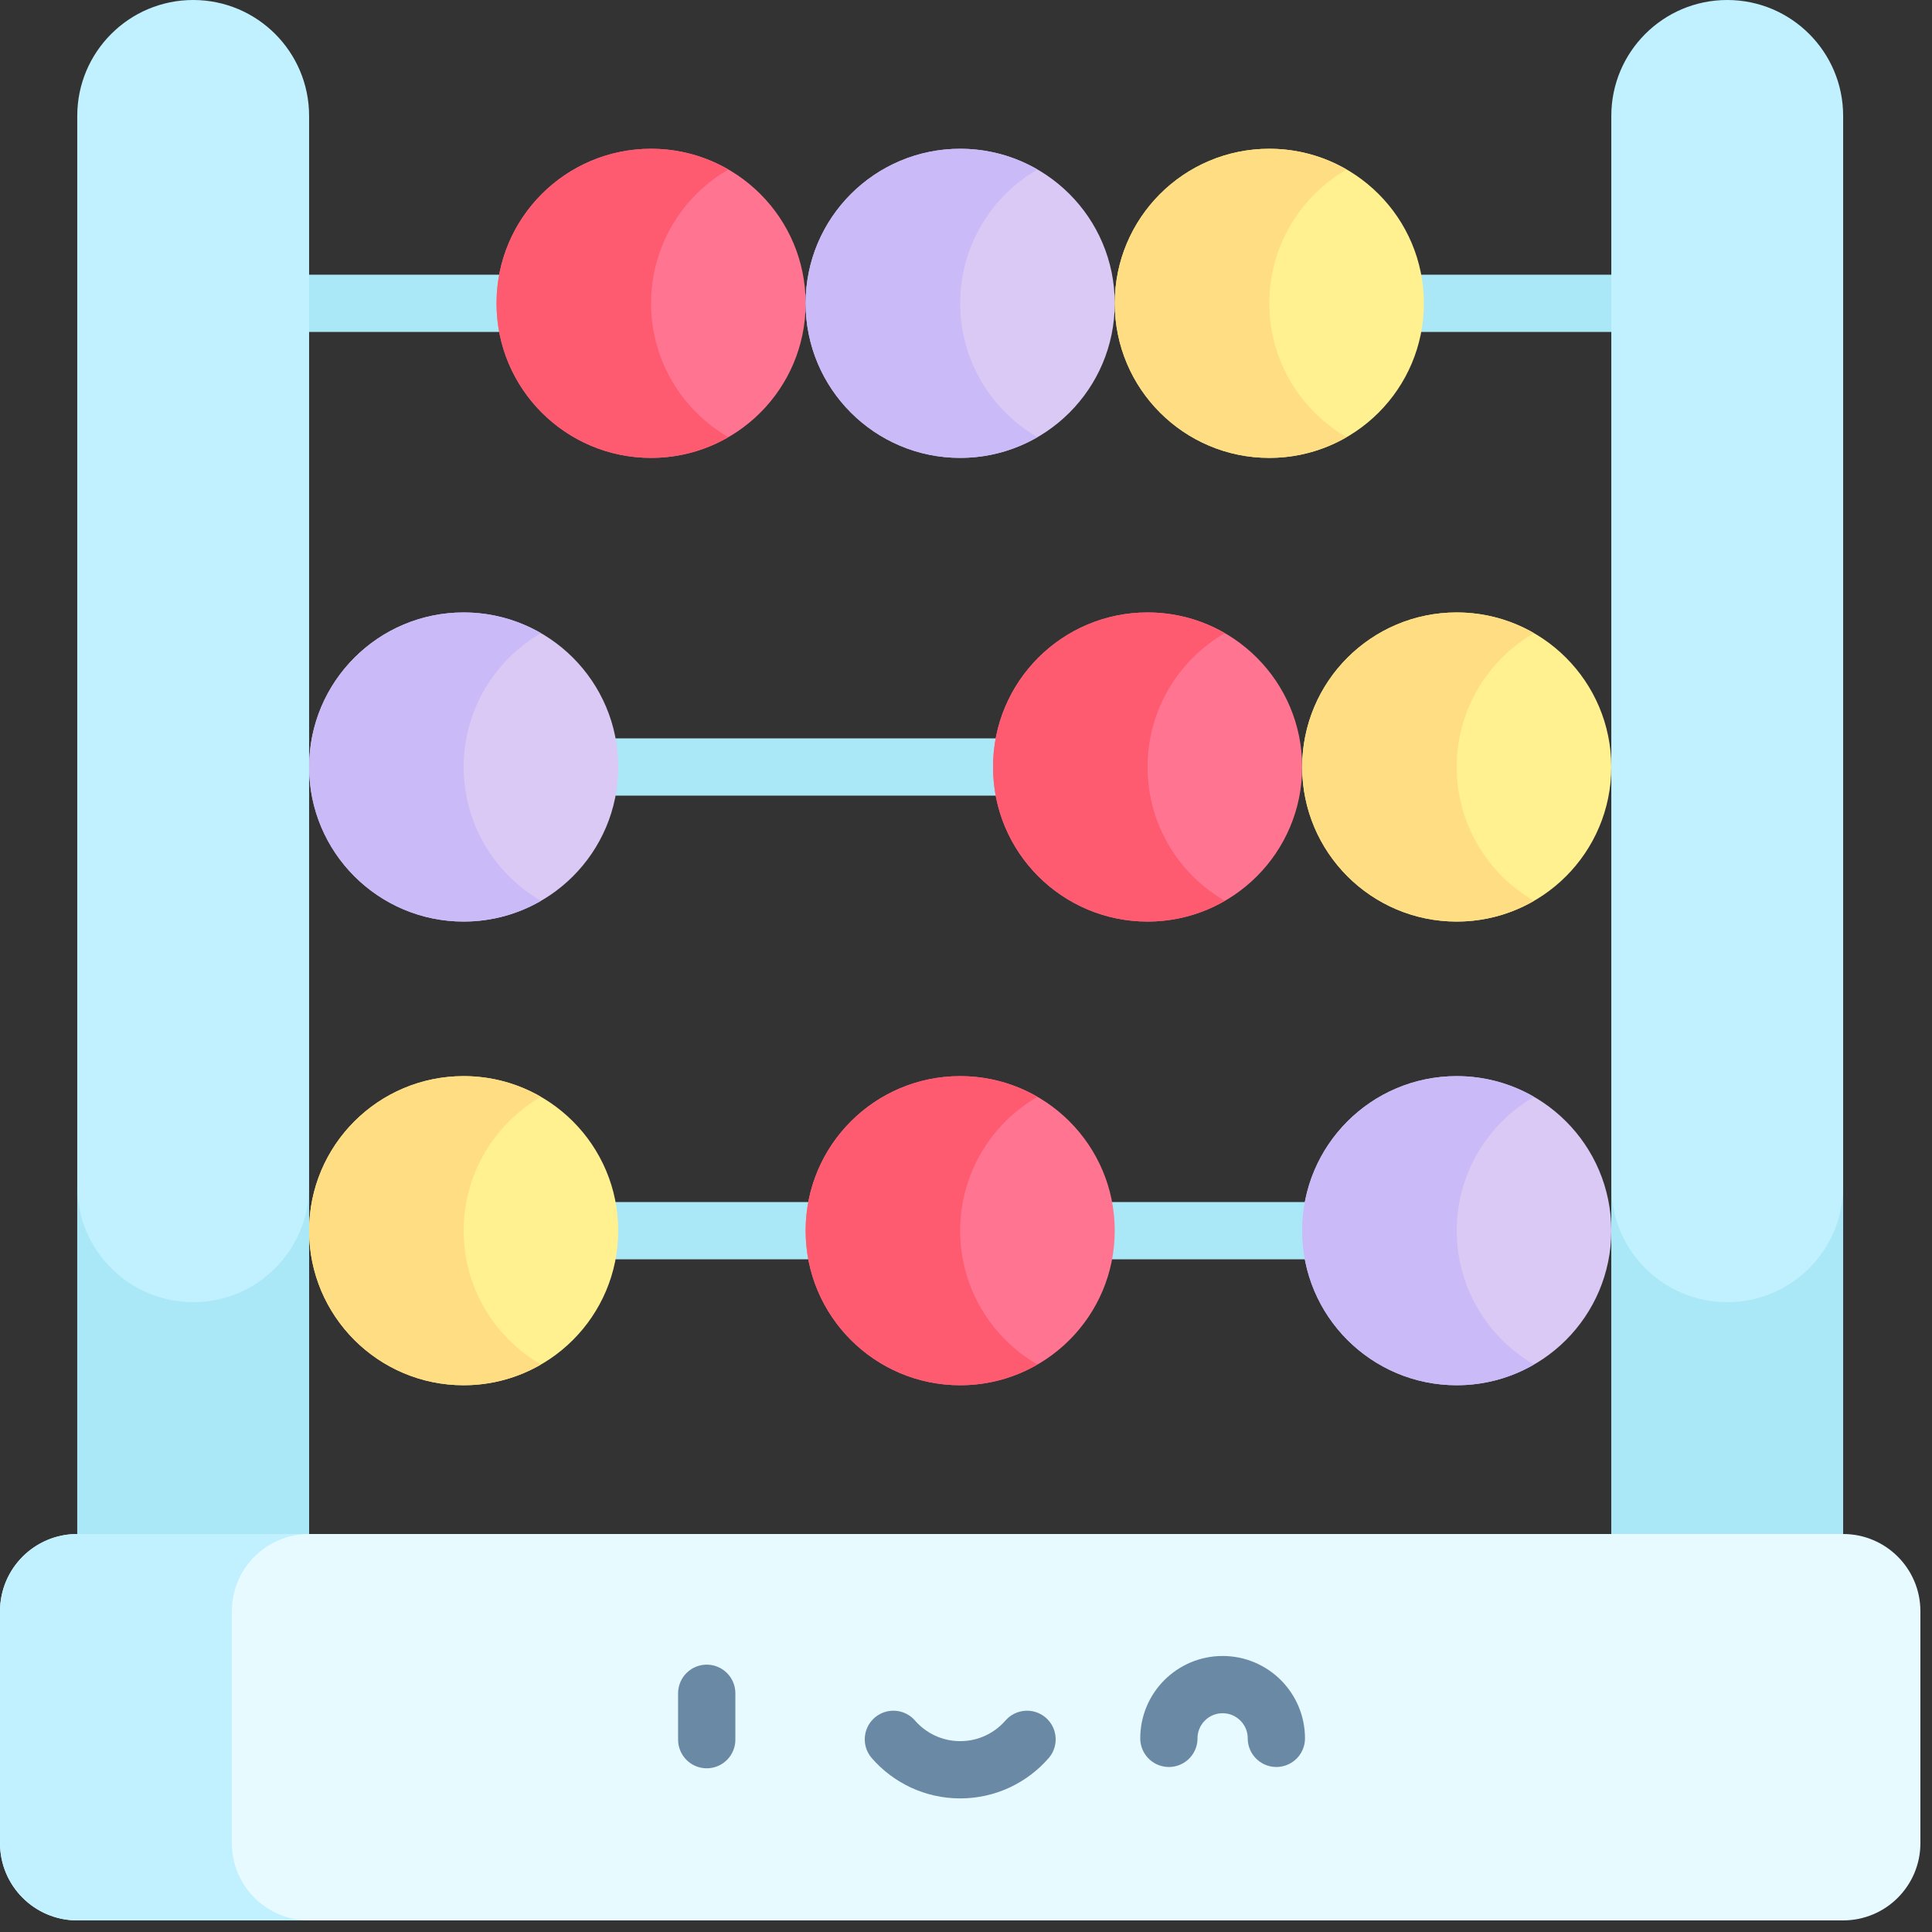 <svg width="86" height="86" viewBox="0 0 86 86" fill="none" xmlns="http://www.w3.org/2000/svg">
<rect x="0" y="0" width="86" height="86" fill="#333333" stroke="none"/>
<g clip-path="url(#clip0_142_124)">
<path d="M64.844 54.782H20.856" stroke="#AAE8F7" stroke-width="2.549" stroke-miterlimit="10" stroke-linecap="round" stroke-linejoin="round"/>
<path d="M48.905 34.142H22.818" stroke="#AAE8F7" stroke-width="2.549" stroke-miterlimit="10" stroke-linecap="round" stroke-linejoin="round"/>
<path d="M28.982 13.502H9.284" stroke="#AAE8F7" stroke-width="2.549" stroke-miterlimit="10" stroke-linecap="round" stroke-linejoin="round"/>
<path d="M56.813 13.502H76.883" stroke="#AAE8F7" stroke-width="2.549" stroke-miterlimit="10" stroke-linecap="round" stroke-linejoin="round"/>
<path d="M13.759 76.884H3.439V5.16C3.439 2.31 5.75 -6.27799e-05 8.599 -6.27799e-05H8.6C11.449 -6.27799e-05 13.759 2.31 13.759 5.16V76.884Z" fill="#C1F1FF"/>
<path d="M8.6 57.964C5.75 57.964 3.439 55.654 3.439 52.804V76.884H13.759V52.804C13.759 55.654 11.449 57.964 8.6 57.964Z" fill="#AAE8F7"/>
<path d="M82.045 76.884H71.725V5.16C71.725 2.31 74.035 -6.27799e-05 76.885 -6.27799e-05C79.734 -6.27799e-05 82.045 2.31 82.045 5.16V76.884Z" fill="#C1F1FF"/>
<path d="M76.885 57.964C74.035 57.964 71.725 55.654 71.725 52.804V76.884H82.044V52.804C82.044 55.654 79.734 57.964 76.885 57.964Z" fill="#AAE8F7"/>
<path d="M0 82.044V71.724C0 69.824 1.54 68.284 3.44 68.284H82.044C83.944 68.284 85.484 69.824 85.484 71.724V82.044C85.484 83.944 83.944 85.484 82.044 85.484H3.44C1.54 85.484 0 83.944 0 82.044Z" fill="#E7FAFF"/>
<path d="M10.32 82.044V71.724C10.32 69.824 11.86 68.284 13.76 68.284H3.44C1.54 68.284 0 69.824 0 71.724V82.044C0 83.944 1.54 85.484 3.44 85.484H13.76C11.86 85.484 10.32 83.944 10.32 82.044Z" fill="#C1F1FF"/>
<path d="M31.459 75.374V77.438" stroke="#6A89A5" stroke-width="2.549" stroke-miterlimit="10" stroke-linecap="round" stroke-linejoin="round"/>
<path d="M39.768 77.424C40.491 78.254 41.555 78.779 42.742 78.779C43.929 78.779 44.993 78.254 45.717 77.424" stroke="#6A89A5" stroke-width="2.549" stroke-miterlimit="10" stroke-linecap="round" stroke-linejoin="round"/>
<path d="M52.031 77.38C52.031 76.059 53.102 74.988 54.423 74.988C55.744 74.988 56.815 76.059 56.815 77.38" stroke="#6A89A5" stroke-width="2.549" stroke-miterlimit="10" stroke-linecap="round" stroke-linejoin="round"/>
<path d="M35.862 13.502C35.862 17.302 32.781 20.382 28.982 20.382C25.182 20.382 22.102 17.302 22.102 13.502C22.102 9.703 25.182 6.622 28.982 6.622C32.781 6.622 35.862 9.703 35.862 13.502Z" fill="#FF7591"/>
<path d="M28.982 13.502C28.982 10.956 30.366 8.734 32.422 7.545C31.409 6.959 30.235 6.622 28.982 6.622C25.182 6.622 22.102 9.702 22.102 13.502C22.102 17.302 25.182 20.382 28.982 20.382C30.235 20.382 31.409 20.045 32.422 19.459C30.366 18.27 28.982 16.048 28.982 13.502Z" fill="#FE5B70"/>
<path d="M49.621 13.502C49.621 17.302 46.541 20.382 42.741 20.382C38.942 20.382 35.861 17.302 35.861 13.502C35.861 9.702 38.942 6.622 42.741 6.622C46.541 6.622 49.621 9.702 49.621 13.502Z" fill="#D9C9F4"/>
<path d="M63.382 13.502C63.382 17.302 60.302 20.382 56.502 20.382C52.702 20.382 49.622 17.302 49.622 13.502C49.622 9.702 52.702 6.622 56.502 6.622C60.302 6.622 63.382 9.702 63.382 13.502Z" fill="#FFF18F"/>
<path d="M56.502 13.502C56.502 10.956 57.886 8.734 59.942 7.545C58.93 6.959 57.756 6.622 56.502 6.622C52.702 6.622 49.622 9.702 49.622 13.502C49.622 17.302 52.702 20.382 56.502 20.382C57.756 20.382 58.93 20.045 59.942 19.459C57.886 18.27 56.502 16.048 56.502 13.502Z" fill="#FFDE83"/>
<path d="M42.741 13.502C42.741 10.956 44.125 8.734 46.181 7.545C45.169 6.959 43.995 6.622 42.741 6.622C38.942 6.622 35.861 9.702 35.861 13.502C35.861 17.302 38.942 20.382 42.741 20.382C43.995 20.382 45.169 20.045 46.181 19.459C44.125 18.27 42.741 16.048 42.741 13.502Z" fill="#CABAF7"/>
<path d="M27.52 34.142C27.52 37.941 24.44 41.022 20.64 41.022C16.84 41.022 13.76 37.941 13.76 34.142C13.76 30.342 16.84 27.262 20.64 27.262C24.44 27.262 27.52 30.342 27.52 34.142Z" fill="#D9C9F4"/>
<path d="M20.64 34.142C20.64 31.596 22.024 29.374 24.08 28.184C23.068 27.599 21.893 27.262 20.64 27.262C16.84 27.262 13.76 30.342 13.76 34.142C13.76 37.941 16.84 41.022 20.64 41.022C21.893 41.022 23.068 40.685 24.08 40.099C22.024 38.909 20.64 36.688 20.64 34.142Z" fill="#CABAF7"/>
<path d="M57.963 34.142C57.963 37.941 54.883 41.022 51.083 41.022C47.283 41.022 44.203 37.941 44.203 34.142C44.203 30.342 47.283 27.262 51.083 27.262C54.883 27.262 57.963 30.342 57.963 34.142Z" fill="#FF7591"/>
<path d="M71.724 34.142C71.724 37.941 68.644 41.022 64.844 41.022C61.044 41.022 57.964 37.941 57.964 34.142C57.964 30.342 61.044 27.262 64.844 27.262C68.644 27.262 71.724 30.342 71.724 34.142Z" fill="#FFF18F"/>
<path d="M64.844 34.142C64.844 31.596 66.228 29.374 68.284 28.184C67.272 27.599 66.097 27.262 64.844 27.262C61.044 27.262 57.964 30.342 57.964 34.142C57.964 37.941 61.044 41.022 64.844 41.022C66.097 41.022 67.272 40.685 68.284 40.099C66.228 38.909 64.844 36.688 64.844 34.142Z" fill="#FFDE83"/>
<path d="M51.083 34.142C51.083 31.596 52.467 29.374 54.523 28.184C53.511 27.599 52.337 27.262 51.083 27.262C47.283 27.262 44.203 30.342 44.203 34.142C44.203 37.941 47.283 41.022 51.083 41.022C52.337 41.022 53.511 40.685 54.523 40.099C52.467 38.909 51.083 36.688 51.083 34.142Z" fill="#FE5B70"/>
<path d="M27.519 54.782C27.519 58.581 24.439 61.662 20.639 61.662C16.839 61.662 13.759 58.581 13.759 54.782C13.759 50.982 16.839 47.902 20.639 47.902C24.439 47.902 27.519 50.982 27.519 54.782Z" fill="#FFF18F"/>
<path d="M20.64 54.782C20.64 52.236 22.024 50.014 24.08 48.824C23.068 48.239 21.893 47.902 20.64 47.902C16.84 47.902 13.76 50.982 13.76 54.782C13.76 58.581 16.84 61.662 20.64 61.662C21.893 61.662 23.068 61.325 24.08 60.739C22.024 59.549 20.64 57.328 20.64 54.782Z" fill="#FFDE83"/>
<path d="M49.621 54.782C49.621 58.581 46.541 61.662 42.741 61.662C38.942 61.662 35.861 58.581 35.861 54.782C35.861 50.982 38.942 47.902 42.741 47.902C46.541 47.902 49.621 50.982 49.621 54.782Z" fill="#FF7591"/>
<path d="M71.724 54.782C71.724 58.581 68.644 61.662 64.844 61.662C61.044 61.662 57.964 58.581 57.964 54.782C57.964 50.982 61.044 47.902 64.844 47.902C68.644 47.902 71.724 50.982 71.724 54.782Z" fill="#D9C9F4"/>
<path d="M64.844 54.782C64.844 52.236 66.228 50.014 68.284 48.824C67.272 48.239 66.097 47.902 64.844 47.902C61.044 47.902 57.964 50.982 57.964 54.782C57.964 58.581 61.044 61.662 64.844 61.662C66.097 61.662 67.272 61.325 68.284 60.739C66.228 59.549 64.844 57.328 64.844 54.782Z" fill="#CABAF7"/>
<path d="M42.741 54.782C42.741 52.236 44.125 50.014 46.181 48.824C45.169 48.239 43.995 47.902 42.741 47.902C38.942 47.902 35.861 50.982 35.861 54.782C35.861 58.581 38.942 61.662 42.741 61.662C43.995 61.662 45.169 61.325 46.181 60.739C44.125 59.549 42.741 57.328 42.741 54.782Z" fill="#FE5B70"/>
</g>
<defs>
<clipPath id="clip0_142_124">
<rect width="85.484" height="85.484" fill="white"/>
</clipPath>
</defs>
</svg>
